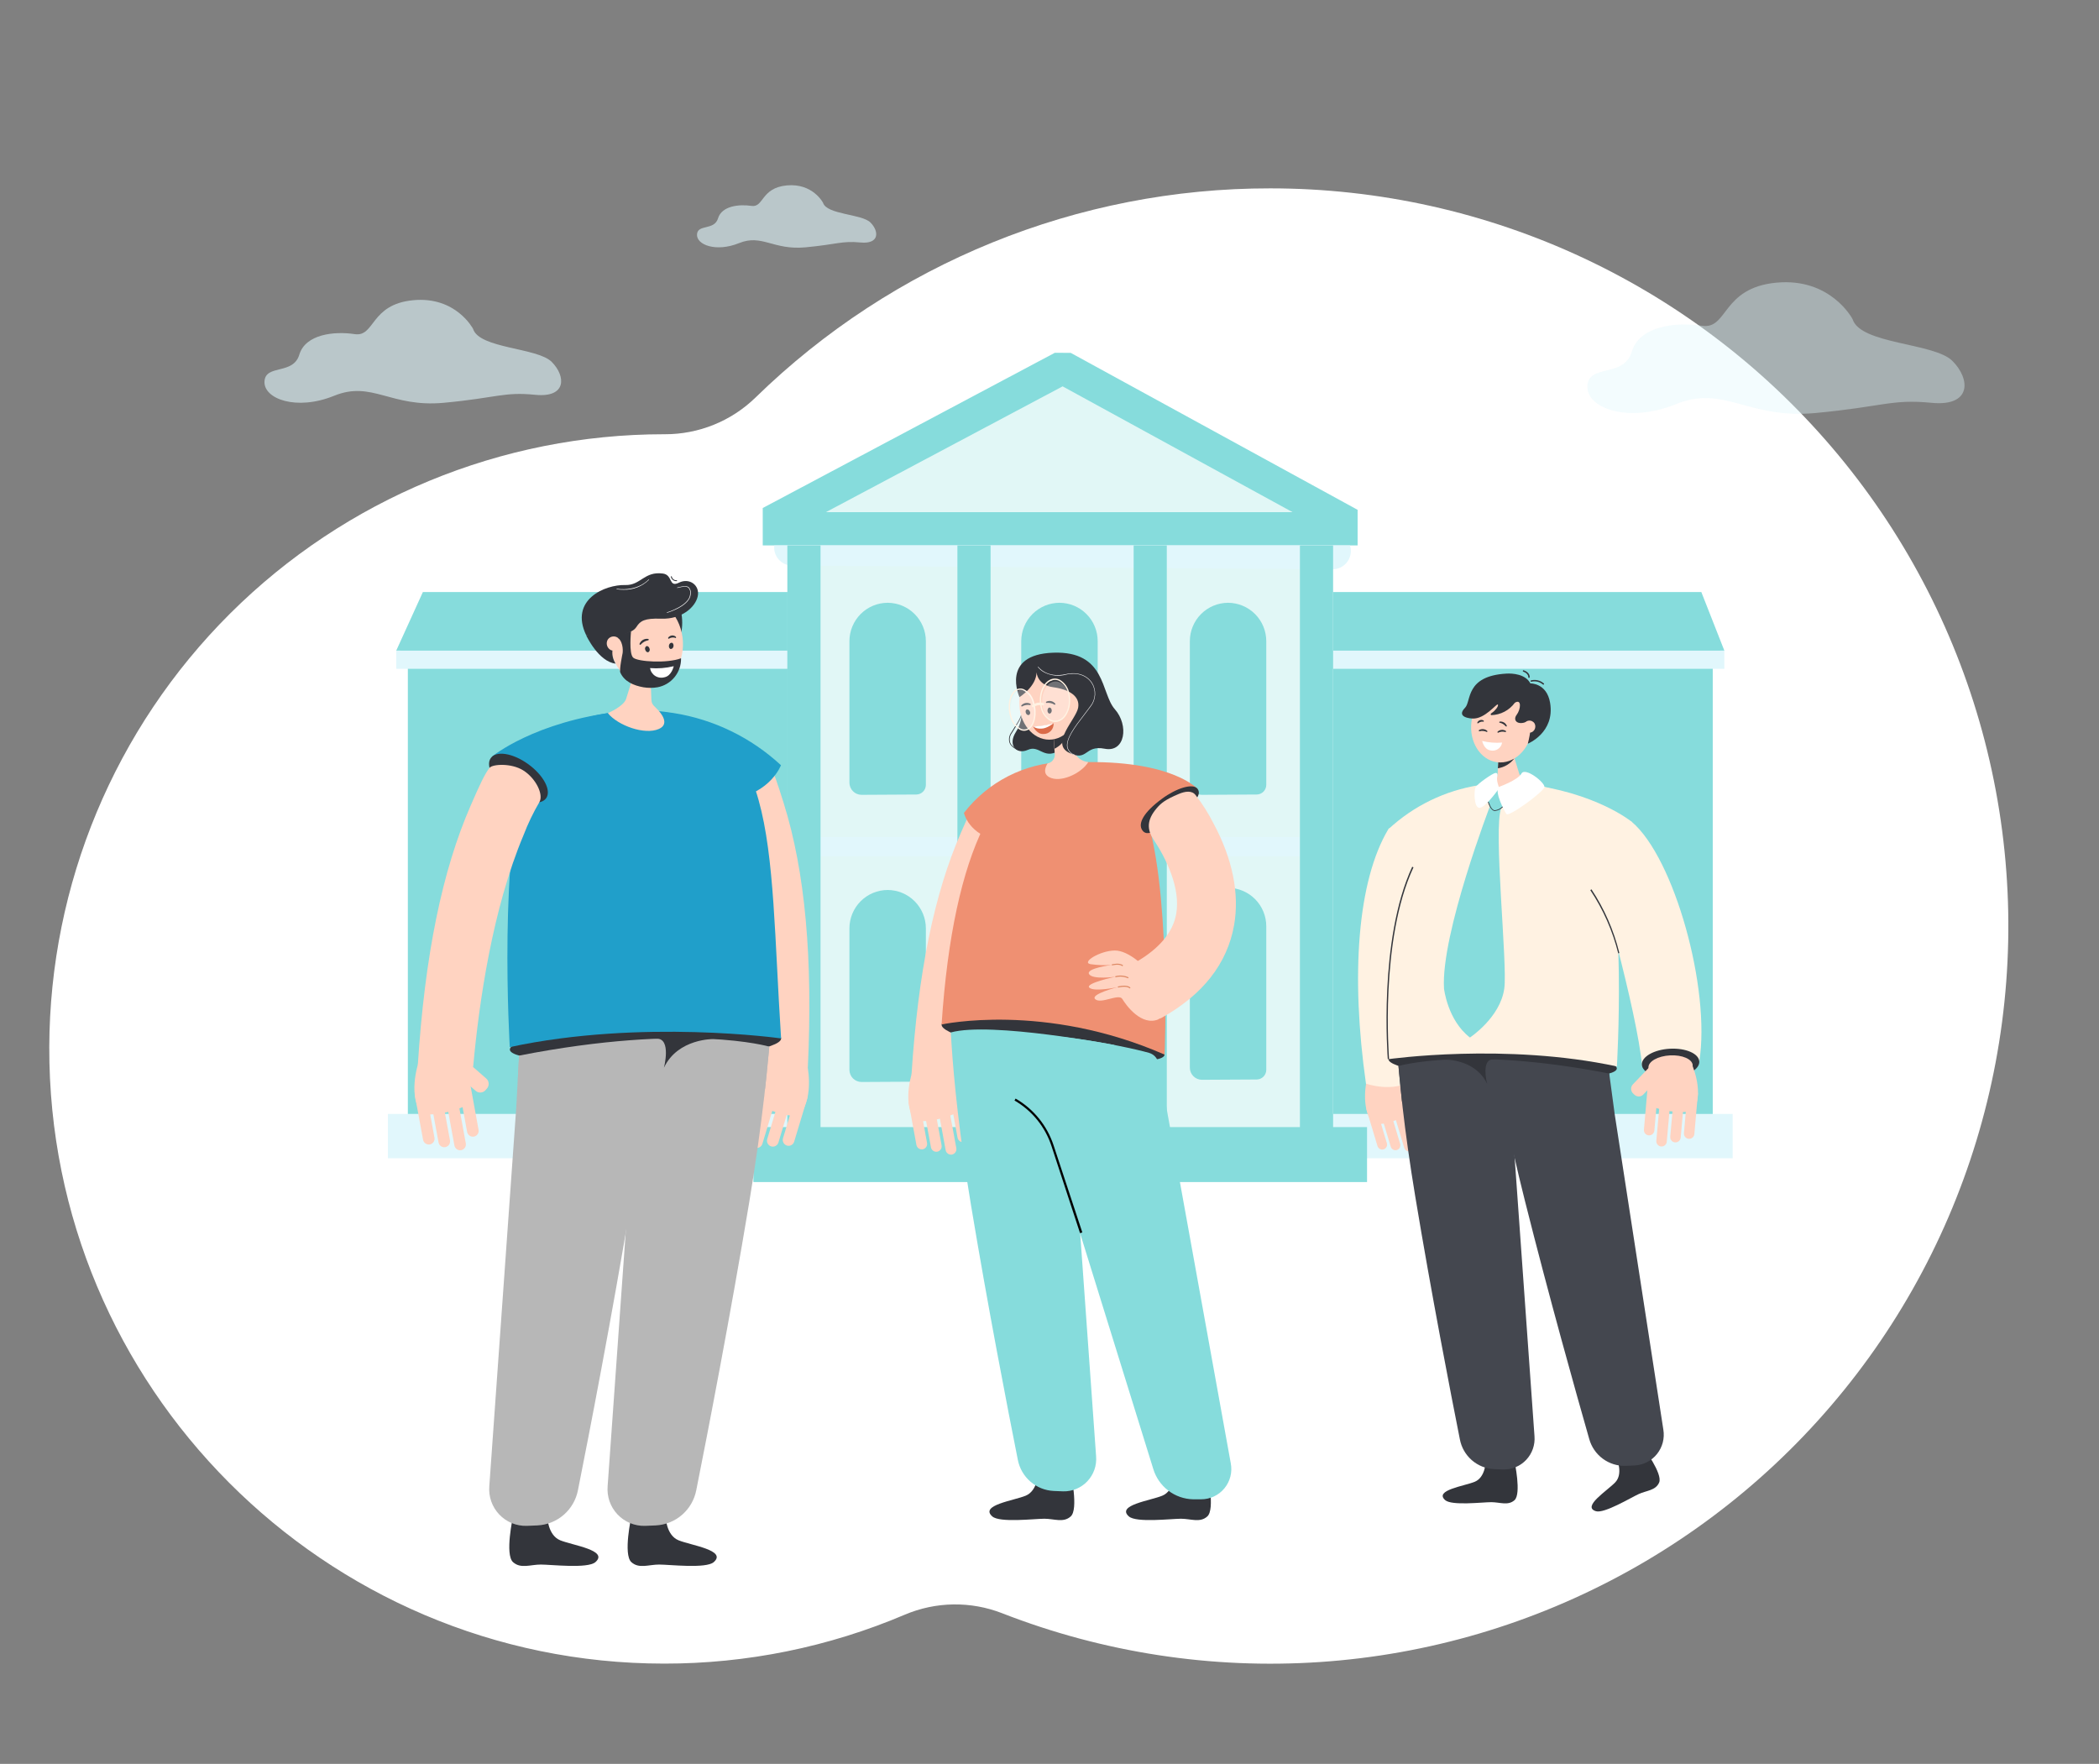 <svg width="238" height="200" viewBox="0 0 238 200" fill="none" xmlns="http://www.w3.org/2000/svg">
<rect x="0" y="0" width="238" height="200" fill="#808080" stroke="none"/>
<path d="M144.04 21.358C122.219 21.328 101.256 29.849 85.648 45.093C82.897 47.762 79.21 49.249 75.377 49.237H75.311C56.857 49.236 39.156 56.55 26.086 69.573C13.017 82.597 5.646 100.268 5.588 118.715C5.472 157.199 36.797 188.632 75.311 188.632C84.684 188.641 93.962 186.755 102.586 183.087C106.1 181.592 110.06 181.531 113.619 182.916C125.077 187.387 137.381 189.278 149.653 188.454C161.926 187.63 173.866 184.112 184.623 178.149C195.381 172.187 204.691 163.927 211.89 153.957C219.09 143.988 224.002 132.555 226.277 120.472C228.553 108.388 228.135 95.952 225.054 84.049C221.973 72.145 216.304 61.067 208.452 51.603C200.599 42.139 190.756 34.522 179.623 29.294C168.49 24.067 156.341 21.357 144.04 21.358Z" fill="white"/>
<g opacity="0.4">
<path d="M210.059 36.186C210.059 36.186 207.608 31.46 201.405 32.051C195.201 32.642 195.941 37.382 192.983 36.938C190.025 36.495 185.893 36.938 185.012 39.9C184.131 42.861 180.14 41.233 179.991 43.749C179.842 46.266 184.57 48.044 190.034 45.823C195.497 43.602 198.155 47.548 205.835 46.833C213.515 46.118 214.466 45.23 219.012 45.675C223.558 46.12 223.45 42.998 221.382 40.925C219.314 38.852 210.945 39.049 210.059 36.186Z" fill="#E1F7FC"/>
</g>
<g opacity="0.6">
<path d="M53.639 37.287C53.639 37.287 51.705 33.568 46.83 34.042C41.956 34.515 42.531 38.235 40.213 37.885C37.896 37.535 34.637 37.885 33.939 40.215C33.241 42.545 30.106 41.27 29.99 43.244C29.874 45.218 33.59 46.622 37.89 44.874C42.189 43.127 44.28 46.231 50.321 45.671C56.362 45.11 57.111 44.408 60.687 44.766C64.263 45.123 64.178 42.655 62.552 41.029C60.926 39.404 54.335 39.539 53.639 37.287Z" fill="#E1F7FC"/>
</g>
<g opacity="0.6">
<path d="M93.32 22.989C93.32 22.989 92.156 20.744 89.209 21.024C86.261 21.305 86.612 23.558 85.208 23.346C83.805 23.135 81.838 23.346 81.417 24.755C80.996 26.163 79.101 25.388 79.032 26.579C78.963 27.771 81.207 28.619 83.804 27.564C86.401 26.509 87.664 28.384 91.314 28.045C94.964 27.706 95.415 27.291 97.576 27.495C99.737 27.698 99.682 26.222 98.703 25.233C97.724 24.244 93.741 24.351 93.32 22.989Z" fill="#E1F7FC"/>
</g>
<path d="M151.155 129.38H194.204V74.265H151.155V129.38Z" fill="#86DCDC"/>
<path d="M151.155 74.264L195.519 73.772L192.909 67.13H151.155V74.264Z" fill="#86DCDC"/>
<path d="M151.155 75.835H195.519V73.772H151.155V75.835Z" fill="#E1F7FC"/>
<path d="M196.461 126.305H151.155V131.332H196.461V126.305Z" fill="#E1F7FC"/>
<path d="M89.295 74.264H46.245V129.379H89.295V74.264Z" fill="#86DCDC"/>
<path d="M89.293 74.264L44.929 73.772L47.949 67.13H89.293V74.264Z" fill="#86DCDC"/>
<path d="M89.293 73.772H44.929V75.835H89.293V73.772Z" fill="#E1F7FC"/>
<path d="M43.987 131.33H89.294V126.304H43.987V131.33Z" fill="#E1F7FC"/>
<path d="M90.224 58.527L120.891 42.478L149.274 58.527H90.224Z" fill="#E1F7F6"/>
<path d="M121.409 40.012L119.607 40L86.486 57.602V61.84H153.936V61.82V57.808L121.409 40.012ZM93.65 58.071L120.487 43.808L146.558 58.071H93.65Z" fill="#86DCDC"/>
<path d="M150.167 95.207H92.475V127.893H150.167V95.207Z" fill="#E1F7F6"/>
<path d="M149.995 94.815H90.436V97.084H149.995V94.815Z" fill="#E1F7FC"/>
<path d="M120.594 115.044H121.175C122.11 115.044 123.007 115.417 123.668 116.08C124.329 116.742 124.7 117.641 124.7 118.579V127.66H116.845V118.801C116.845 118.308 116.942 117.819 117.131 117.363C117.319 116.907 117.595 116.493 117.943 116.144C118.292 115.795 118.705 115.519 119.16 115.33C119.614 115.141 120.102 115.044 120.594 115.044Z" fill="#E1F7FC"/>
<path d="M124.926 127.893H116.615V118.801C116.616 117.743 117.036 116.729 117.782 115.981C118.528 115.233 119.54 114.812 120.595 114.811H121.176C122.172 114.812 123.126 115.209 123.831 115.915C124.535 116.621 124.931 117.578 124.932 118.577L124.926 127.893ZM117.077 127.427H124.465V118.579C124.464 117.703 124.116 116.864 123.498 116.245C122.881 115.626 122.043 115.278 121.17 115.277H120.589C119.656 115.278 118.762 115.65 118.103 116.311C117.443 116.972 117.072 117.868 117.071 118.803L117.077 127.427Z" fill="#E1F7FC"/>
<path d="M150.167 62.234H92.475V94.919H150.167V62.234Z" fill="#E1F7F6"/>
<path d="M151.09 64.547L89.808 64.126C89.521 64.124 89.237 64.061 88.976 63.943C88.715 63.824 88.482 63.651 88.291 63.435C88.101 63.22 87.959 62.967 87.873 62.692C87.787 62.418 87.76 62.128 87.793 61.842H153.072C153.172 62.154 153.196 62.485 153.144 62.809C153.091 63.132 152.963 63.438 152.769 63.702C152.576 63.966 152.323 64.18 152.031 64.327C151.739 64.474 151.416 64.549 151.09 64.547Z" fill="#E1F7FC"/>
<path d="M151.155 127.798V94.921V94.816V61.842H147.394V94.816V94.921V127.798H132.301V94.921V94.816V61.842H128.541V94.816V94.921V127.798H112.319V94.921V94.816V61.842H108.557V94.816V94.921V127.798H93.038V94.921V94.816V61.842H89.276V94.816V94.921V127.798H85.427V134.031H155.005V127.798H151.155Z" fill="#86DCDC"/>
<path d="M123.374 90.088L117.183 90.123C117.001 90.124 116.821 90.089 116.653 90.02C116.485 89.951 116.332 89.849 116.203 89.721C116.074 89.592 115.972 89.44 115.902 89.271C115.832 89.103 115.796 88.923 115.796 88.74V72.694C115.8 71.542 116.257 70.439 117.069 69.625C117.881 68.811 118.982 68.352 120.13 68.348C121.279 68.351 122.379 68.81 123.192 69.624C124.004 70.439 124.461 71.542 124.464 72.694V88.99C124.464 89.28 124.35 89.559 124.145 89.765C123.941 89.97 123.663 90.087 123.374 90.088Z" fill="#86DCDC"/>
<path d="M142.49 90.088L136.298 90.123C136.117 90.124 135.937 90.089 135.769 90.02C135.601 89.951 135.448 89.849 135.319 89.72C135.19 89.592 135.088 89.439 135.018 89.271C134.948 89.103 134.913 88.922 134.913 88.74V72.694C134.916 71.542 135.373 70.439 136.185 69.624C136.998 68.81 138.098 68.351 139.247 68.348C140.395 68.352 141.495 68.811 142.307 69.625C143.119 70.439 143.576 71.542 143.58 72.694V88.99C143.58 89.28 143.465 89.558 143.261 89.764C143.057 89.97 142.78 90.086 142.49 90.088Z" fill="#86DCDC"/>
<path d="M142.49 122.401L136.298 122.435C136.117 122.436 135.937 122.401 135.769 122.332C135.601 122.263 135.448 122.161 135.319 122.033C135.19 121.905 135.088 121.752 135.018 121.584C134.948 121.416 134.913 121.236 134.913 121.053V105.01C134.917 103.86 135.375 102.758 136.187 101.944C136.999 101.131 138.099 100.673 139.247 100.669C140.395 100.673 141.495 101.132 142.307 101.946C143.119 102.761 143.576 103.864 143.58 105.015V121.302C143.58 121.592 143.465 121.871 143.261 122.077C143.057 122.283 142.78 122.399 142.49 122.401Z" fill="#86DCDC"/>
<path d="M103.892 90.088L97.7 90.123C97.518 90.124 97.338 90.089 97.17 90.02C97.002 89.951 96.849 89.849 96.72 89.72C96.591 89.592 96.489 89.439 96.42 89.271C96.35 89.103 96.314 88.922 96.314 88.74V72.694C96.317 71.542 96.775 70.439 97.587 69.624C98.399 68.81 99.499 68.351 100.648 68.348C101.796 68.352 102.897 68.811 103.709 69.625C104.521 70.439 104.979 71.542 104.982 72.694V88.99C104.982 89.28 104.867 89.559 104.663 89.765C104.459 89.97 104.181 90.087 103.892 90.088Z" fill="#86DCDC"/>
<path d="M103.892 122.649L97.7 122.683C97.518 122.684 97.338 122.649 97.17 122.58C97.002 122.511 96.849 122.41 96.72 122.281C96.591 122.153 96.489 122 96.42 121.832C96.35 121.664 96.314 121.484 96.314 121.302V105.259C96.317 104.107 96.775 103.004 97.587 102.189C98.399 101.375 99.499 100.916 100.648 100.913C101.796 100.916 102.897 101.375 103.709 102.19C104.521 103.004 104.979 104.107 104.982 105.259V121.55C104.982 121.841 104.867 122.119 104.663 122.325C104.458 122.531 104.181 122.647 103.892 122.649Z" fill="#86DCDC"/>
<path d="M89.455 123.283C89.538 123.308 89.616 123.349 89.683 123.404C89.75 123.459 89.806 123.527 89.847 123.604C89.888 123.681 89.914 123.765 89.923 123.851C89.931 123.938 89.923 124.026 89.897 124.109L88.265 129.54C88.214 129.709 88.098 129.851 87.942 129.934C87.787 130.017 87.605 130.035 87.437 129.984C87.269 129.933 87.129 129.817 87.046 129.662C86.963 129.508 86.945 129.326 86.994 129.158L88.631 123.727C88.656 123.643 88.697 123.565 88.752 123.498C88.807 123.43 88.874 123.374 88.951 123.333C89.028 123.292 89.112 123.266 89.198 123.258C89.284 123.249 89.372 123.258 89.455 123.283Z" fill="#FFD3C1"/>
<path d="M87.83 122.789C87.998 122.841 88.14 122.957 88.223 123.112C88.307 123.268 88.326 123.45 88.276 123.619L86.445 129.693C86.394 129.861 86.279 130.002 86.124 130.085C85.97 130.168 85.789 130.187 85.621 130.137C85.453 130.086 85.311 129.97 85.228 129.814C85.145 129.658 85.127 129.476 85.179 129.307L86.998 123.233C87.023 123.149 87.065 123.071 87.121 123.003C87.176 122.935 87.245 122.879 87.322 122.838C87.399 122.797 87.484 122.771 87.571 122.763C87.658 122.754 87.746 122.764 87.83 122.789Z" fill="#FFD3C1"/>
<path d="M88.345 119.496L88.482 119.691C88.602 119.867 88.647 120.083 88.609 120.292C88.57 120.501 88.451 120.687 88.276 120.808L84.748 123.264C84.573 123.385 84.358 123.431 84.149 123.393C83.94 123.355 83.755 123.236 83.634 123.061L83.501 122.866C83.38 122.691 83.333 122.475 83.371 122.265C83.409 122.056 83.528 121.87 83.703 121.749L87.231 119.297C87.405 119.176 87.62 119.128 87.829 119.166C88.038 119.203 88.224 119.322 88.345 119.496Z" fill="#FFD3C1"/>
<path d="M86.208 122.3C86.376 122.351 86.516 122.467 86.599 122.622C86.682 122.777 86.701 122.958 86.651 123.126L85.186 127.995C85.135 128.164 85.019 128.306 84.864 128.389C84.708 128.472 84.526 128.49 84.358 128.439C84.19 128.388 84.05 128.272 83.967 128.117C83.884 127.963 83.865 127.781 83.915 127.613L85.38 122.744C85.431 122.575 85.547 122.433 85.703 122.35C85.858 122.267 86.04 122.249 86.208 122.3Z" fill="#FFD3C1"/>
<path d="M91.487 120.522C91.487 120.522 92.38 124.213 90.724 126.331C90.148 127.066 85.407 125.486 85.239 124.453C85.071 123.421 86.383 120.227 86.383 120.227L91.487 120.522Z" fill="#FFD3C1"/>
<path d="M91.072 123.765C91.239 123.816 91.38 123.932 91.463 124.087C91.546 124.241 91.564 124.423 91.514 124.591L90.049 129.449C90.025 129.532 89.984 129.61 89.929 129.677C89.874 129.745 89.806 129.801 89.729 129.842C89.653 129.883 89.569 129.909 89.482 129.918C89.396 129.926 89.309 129.918 89.225 129.892C89.058 129.841 88.917 129.725 88.835 129.571C88.752 129.416 88.733 129.235 88.783 129.066L90.244 124.209C90.295 124.04 90.411 123.898 90.566 123.815C90.722 123.732 90.903 123.714 91.072 123.765Z" fill="#FFD3C1"/>
<path d="M85.319 120.587C85.468 113.178 85.109 102.518 82.542 93.813C82.193 92.479 81.737 91.175 81.176 89.915C80.76 89.013 81.878 87.238 83.408 86.53C84.846 85.85 86.925 86.217 87.222 86.668C87.711 87.433 88.161 88.841 88.863 91.074C91.293 98.839 92.178 108.619 91.598 121.034L85.319 120.587Z" fill="#FFD3C1"/>
<path d="M75.472 171.973C75.472 171.973 75.525 174.073 76.94 174.65C78.355 175.228 82.464 175.775 80.93 177.125C80.049 177.89 75.903 177.4 74.731 177.4C73.56 177.4 72.443 177.909 71.588 177.125C70.635 176.26 71.588 171.958 71.588 171.958C72.181 172.259 72.831 172.432 73.496 172.462C74.187 172.487 74.871 172.317 75.472 171.973Z" fill="#33353B"/>
<path d="M87.693 108.626C87.693 108.626 87.975 118.1 84.961 136.272C82.783 149.391 80.216 162.61 78.953 168.947C78.747 170.038 78.18 171.027 77.345 171.755C76.51 172.483 75.455 172.909 74.349 172.963L73.136 173.013C72.554 173.028 71.975 172.921 71.437 172.697C70.899 172.473 70.415 172.138 70.015 171.713C69.615 171.289 69.309 170.785 69.116 170.234C68.924 169.682 68.85 169.097 68.898 168.515L71.95 125.639L72.713 111.525L87.693 108.626Z" fill="#B7B7B7"/>
<path d="M62.053 171.973C62.053 171.973 62.107 174.073 63.522 174.65C64.937 175.228 69.046 175.775 67.512 177.125C66.631 177.89 62.484 177.4 61.313 177.4C60.142 177.4 59.044 177.909 58.17 177.125C57.217 176.26 58.17 171.958 58.17 171.958C58.763 172.259 59.413 172.432 60.078 172.462C60.769 172.487 61.453 172.317 62.053 171.973Z" fill="#33353B"/>
<path d="M74.276 108.626C74.276 108.626 74.558 118.1 71.545 136.272C69.367 149.391 66.799 162.61 65.537 168.947C65.33 170.038 64.764 171.027 63.929 171.755C63.093 172.483 62.038 172.909 60.933 172.963L59.72 173.013C59.138 173.028 58.559 172.921 58.021 172.697C57.483 172.473 56.998 172.138 56.599 171.713C56.199 171.289 55.892 170.785 55.7 170.234C55.508 169.682 55.433 169.097 55.481 168.515L58.533 125.639L59.296 111.525L74.276 108.626Z" fill="#B7B7B7"/>
<path d="M57.812 119.007C57.843 120.154 64.736 120.606 73.262 120.338C81.787 120.07 88.6 118.888 88.57 117.745C88.539 116.601 81.68 115.932 73.155 116.215C64.629 116.498 57.786 117.863 57.812 119.007Z" fill="#33353B"/>
<path d="M59.915 86.649C59.915 86.649 61.441 80.659 72.545 80.598C88.566 80.51 87.102 95.289 88.566 117.745C88.566 117.745 72.766 115.507 57.801 118.728C57.805 118.728 56.417 95.805 59.915 86.649Z" fill="#209FCA"/>
<path d="M55.795 85.78L63.043 89.808C63.043 89.808 78.946 91.257 83.169 90.573C87.391 89.888 88.551 86.767 88.551 86.767C85.175 83.636 80.95 81.579 76.409 80.854C75.692 80.735 74.944 80.651 74.174 80.598C72.886 80.511 71.593 80.538 70.309 80.678C60.639 81.772 55.795 85.78 55.795 85.78Z" fill="#209FCA"/>
<path d="M70.999 79.229L71.843 76.513L72.087 75.721L73.521 71.07L73.712 75.695L73.826 78.471L73.861 79.351C73.883 79.948 74.242 80.074 74.688 80.59C74.868 80.801 76.012 82.074 74.715 82.652C73.094 83.367 70.069 82.269 68.921 80.862C68.928 80.858 70.729 80.105 70.999 79.229Z" fill="#FFD3C1"/>
<path d="M87.228 118.674C87.228 118.674 77.989 115.951 58.862 119.691L58.713 122.449L86.755 123.443L87.228 118.674Z" fill="#B7B7B7"/>
<path d="M80.949 117.814C80.949 117.814 76.86 117.714 75.281 121.072C75.281 121.072 76.162 117.718 74.442 117.771C73.732 117.791 75.155 117.312 75.155 117.312L80.949 117.814Z" fill="#33353B"/>
<path d="M55.645 85.96C55.027 86.832 55.935 88.557 57.671 89.816C59.407 91.074 61.31 91.38 61.928 90.504C62.546 89.628 61.634 87.907 59.899 86.649C58.163 85.39 56.259 85.084 55.645 85.96Z" fill="#33353B"/>
<path d="M49.234 123.195C49.063 123.227 48.911 123.325 48.811 123.468C48.711 123.611 48.671 123.788 48.7 123.96L49.726 129.54C49.759 129.711 49.857 129.863 49.999 129.962C50.142 130.062 50.318 130.101 50.489 130.072C50.66 130.04 50.813 129.942 50.913 129.799C51.012 129.656 51.052 129.479 51.023 129.307L49.997 123.727C49.965 123.555 49.868 123.403 49.725 123.303C49.582 123.204 49.406 123.165 49.234 123.195Z" fill="#FFD3C1"/>
<path d="M50.911 122.881C50.741 122.914 50.59 123.012 50.49 123.155C50.391 123.298 50.352 123.475 50.381 123.646L51.525 129.885C51.558 130.056 51.656 130.207 51.799 130.307C51.941 130.406 52.117 130.445 52.288 130.416C52.459 130.384 52.61 130.285 52.709 130.142C52.808 129.999 52.848 129.823 52.819 129.651L51.674 123.413C51.642 123.242 51.544 123.09 51.401 122.991C51.258 122.892 51.083 122.852 50.911 122.881Z" fill="#FFD3C1"/>
<path d="M50.765 119.541L50.61 119.719C50.319 120.054 50.354 120.561 50.688 120.853L53.927 123.681C54.261 123.972 54.767 123.937 55.057 123.603L55.213 123.424C55.503 123.089 55.468 122.582 55.135 122.291L51.895 119.462C51.562 119.171 51.056 119.206 50.765 119.541Z" fill="#FFD3C1"/>
<path d="M52.582 122.579C52.41 122.611 52.258 122.709 52.158 122.852C52.058 122.995 52.019 123.172 52.047 123.344L52.967 128.347C52.999 128.518 53.097 128.67 53.24 128.769C53.383 128.868 53.559 128.908 53.73 128.879C53.901 128.847 54.053 128.749 54.153 128.606C54.253 128.463 54.293 128.286 54.264 128.114L53.352 123.111C53.337 123.025 53.304 122.943 53.257 122.87C53.21 122.797 53.149 122.734 53.077 122.684C53.005 122.635 52.925 122.6 52.84 122.582C52.755 122.564 52.667 122.563 52.582 122.579Z" fill="#FFD3C1"/>
<path d="M47.528 120.227C47.528 120.227 46.231 123.796 47.654 126.087C48.15 126.878 53.036 125.834 53.315 124.828C53.593 123.822 52.666 120.502 52.666 120.502L47.528 120.227Z" fill="#FFD3C1"/>
<path d="M47.586 123.497C47.415 123.529 47.264 123.628 47.165 123.771C47.066 123.914 47.027 124.09 47.056 124.262L47.971 129.234C48.005 129.405 48.103 129.556 48.245 129.655C48.388 129.754 48.563 129.794 48.734 129.766C48.905 129.733 49.056 129.635 49.155 129.492C49.254 129.349 49.293 129.172 49.264 129.001L48.349 124.028C48.317 123.857 48.219 123.705 48.077 123.605C47.934 123.506 47.757 123.467 47.586 123.497Z" fill="#FFD3C1"/>
<path d="M53.65 120.969C54.317 113.587 55.851 103.031 59.371 94.673C59.865 93.386 60.462 92.142 61.157 90.952C61.668 90.103 60.752 88.232 59.31 87.341C57.956 86.504 55.851 86.641 55.515 87.054C54.95 87.758 54.344 89.108 53.402 91.262C50.133 98.712 48.172 108.332 47.378 120.736L53.65 120.969Z" fill="#FFD3C1"/>
<path d="M77.223 69.334C77.398 70.171 77.398 71.036 77.223 71.873C76.929 73.284 75.498 69.815 75.498 69.815L77.223 69.334Z" fill="#33353B"/>
<path d="M77.39 72.267C77.035 69.536 74.914 67.567 72.656 67.865C70.397 68.163 68.86 70.615 69.222 73.342C69.585 76.069 71.698 78.043 73.953 77.744C76.207 77.446 77.748 74.994 77.39 72.267Z" fill="#FFD3C1"/>
<path d="M69.115 71.915L71.11 71.709C71.327 71.688 71.536 71.618 71.722 71.505C71.909 71.391 72.067 71.238 72.186 71.055C72.594 70.412 73.086 70.083 74.948 70.152C77.305 70.24 78.862 68.833 79.117 67.597C79.373 66.362 78.171 65.478 76.985 66.067C75.799 66.656 76.31 65.191 75.173 65.034C73.044 64.744 72.648 66.385 70.904 66.335C68.616 66.262 64.53 68.003 66.472 72.034L69.115 71.915Z" fill="#33353B"/>
<path d="M73.521 72.597C73.541 72.581 73.555 72.557 73.559 72.532C73.56 72.521 73.559 72.51 73.556 72.499C73.552 72.489 73.547 72.479 73.54 72.471C73.533 72.463 73.524 72.456 73.514 72.452C73.504 72.447 73.494 72.444 73.483 72.444C73.284 72.415 73.082 72.452 72.907 72.551C72.732 72.65 72.595 72.805 72.518 72.991C72.508 73.011 72.507 73.034 72.514 73.056C72.521 73.077 72.536 73.095 72.556 73.105C72.577 73.112 72.599 73.113 72.62 73.106C72.64 73.099 72.658 73.085 72.67 73.067C72.879 72.831 73.159 72.67 73.468 72.608C73.486 72.61 73.505 72.606 73.521 72.597Z" fill="#33353B"/>
<path d="M73.16 73.671C73.213 73.862 73.366 73.989 73.507 73.95C73.577 73.912 73.63 73.849 73.657 73.773C73.683 73.697 73.68 73.615 73.648 73.541C73.599 73.346 73.442 73.224 73.301 73.262C73.231 73.301 73.179 73.364 73.153 73.439C73.126 73.515 73.129 73.597 73.16 73.671Z" fill="#33353B"/>
<path d="M76.611 72.348C76.622 72.346 76.632 72.341 76.639 72.333C76.648 72.326 76.653 72.316 76.657 72.306C76.664 72.285 76.664 72.263 76.658 72.243C76.652 72.222 76.639 72.204 76.622 72.191C76.561 72.139 76.49 72.1 76.413 72.077C76.336 72.054 76.255 72.047 76.175 72.056C76.096 72.066 76.019 72.091 75.949 72.131C75.88 72.172 75.82 72.226 75.772 72.29C75.759 72.307 75.752 72.327 75.752 72.348C75.752 72.369 75.759 72.389 75.772 72.405C75.777 72.412 75.784 72.417 75.792 72.421C75.8 72.424 75.809 72.426 75.817 72.426C75.826 72.426 75.835 72.424 75.843 72.421C75.85 72.417 75.858 72.412 75.863 72.405C75.969 72.343 76.086 72.303 76.207 72.289C76.329 72.275 76.452 72.285 76.569 72.321C76.573 72.329 76.579 72.335 76.586 72.34C76.594 72.345 76.602 72.347 76.611 72.348Z" fill="#33353B"/>
<path d="M75.847 73.204C75.825 73.403 75.92 73.587 76.065 73.587C76.21 73.587 76.343 73.457 76.37 73.261C76.397 73.066 76.297 72.879 76.153 72.879C76.008 72.879 75.874 73.009 75.847 73.204Z" fill="#33353B"/>
<path d="M66.472 72.049C66.472 72.049 67.85 75.029 69.803 75.247C69.803 75.247 68.224 72.975 71.554 71.59C71.554 71.59 68.494 71.108 66.472 72.049Z" fill="#33353B"/>
<path d="M69.227 73.694C69.367 73.763 69.524 73.79 69.679 73.772C69.834 73.754 69.98 73.691 70.099 73.59C70.219 73.49 70.307 73.357 70.353 73.208C70.399 73.058 70.4 72.899 70.358 72.748C70.314 72.598 70.229 72.463 70.111 72.361C69.993 72.258 69.848 72.192 69.694 72.171C69.539 72.15 69.382 72.174 69.241 72.24C69.1 72.307 68.981 72.413 68.899 72.547C68.793 72.743 68.768 72.973 68.829 73.187C68.891 73.402 69.034 73.584 69.227 73.694Z" fill="#FFD3C1"/>
<path d="M71.552 71.59C71.552 71.59 71.285 74.096 71.793 74.566C72.3 75.037 75.653 75.243 77.221 74.639C77.238 75.416 76.979 76.174 76.49 76.776C76.001 77.379 75.313 77.787 74.551 77.928C74.02 78.018 73.479 78.018 72.949 77.928C71.854 77.733 70.79 77.282 70.336 76.26C70.198 75.951 70.599 74.042 70.599 74.042C70.599 74.042 70.751 72.925 70.099 72.344C70.51 71.971 71.011 71.711 71.552 71.59Z" fill="#33353B"/>
<path d="M76.394 75.538C75.515 75.754 74.607 75.826 73.705 75.752C73.734 75.932 73.801 76.105 73.901 76.258C74.002 76.41 74.133 76.54 74.287 76.639C74.44 76.738 74.613 76.802 74.794 76.829C74.974 76.857 75.158 76.845 75.334 76.796C76.158 76.643 76.394 75.538 76.394 75.538Z" fill="white"/>
<path d="M76.733 65.891C76.573 65.905 76.414 65.856 76.288 65.756C76.163 65.656 76.08 65.511 76.058 65.352H76.168C76.187 65.484 76.257 65.604 76.362 65.686C76.467 65.768 76.6 65.806 76.733 65.792H76.763V65.891H76.733Z" fill="#33353B"/>
<path d="M75.615 69.49V69.437C75.642 69.437 78.148 68.672 78.251 67.391C78.281 67.261 78.279 67.126 78.247 66.997C78.214 66.868 78.152 66.748 78.064 66.648C77.816 66.43 77.366 66.537 76.965 66.629L76.786 66.671V66.618L76.965 66.576C77.377 66.48 77.843 66.369 78.11 66.603C78.203 66.709 78.271 66.836 78.306 66.974C78.342 67.111 78.345 67.255 78.316 67.394C78.27 67.949 77.793 68.484 76.931 68.951C76.511 69.173 76.07 69.354 75.615 69.49Z" fill="white"/>
<path d="M70.676 66.867C70.421 66.867 70.165 66.85 69.913 66.813V66.76C72.362 67.092 73.54 65.712 73.552 65.696L73.594 65.735C73.211 66.114 72.754 66.41 72.252 66.605C71.75 66.799 71.214 66.888 70.676 66.867Z" fill="white"/>
<path d="M105.095 124.165C104.936 124.195 104.795 124.287 104.702 124.421C104.61 124.554 104.573 124.719 104.6 124.879L105.558 130.089C105.588 130.249 105.679 130.391 105.812 130.485C105.945 130.578 106.11 130.616 106.27 130.589C106.43 130.558 106.571 130.466 106.663 130.333C106.756 130.199 106.792 130.035 106.765 129.874L105.811 124.665C105.781 124.504 105.689 124.362 105.555 124.268C105.421 124.175 105.256 124.138 105.095 124.165Z" fill="#FFD3C1"/>
<path d="M106.655 123.875C106.496 123.907 106.355 123.998 106.262 124.132C106.169 124.265 106.131 124.429 106.157 124.589L107.225 130.413C107.255 130.573 107.347 130.715 107.48 130.808C107.613 130.902 107.777 130.939 107.937 130.913C108.096 130.882 108.237 130.79 108.33 130.657C108.423 130.524 108.461 130.36 108.436 130.199L107.367 124.375C107.338 124.215 107.247 124.073 107.113 123.979C106.98 123.885 106.816 123.848 106.655 123.875Z" fill="#FFD3C1"/>
<path d="M106.517 120.752L106.372 120.919C106.1 121.232 106.133 121.705 106.444 121.977L109.468 124.618C109.78 124.89 110.252 124.857 110.524 124.545L110.669 124.378C110.94 124.065 110.907 123.592 110.596 123.32L107.572 120.679C107.26 120.407 106.788 120.44 106.517 120.752Z" fill="#FFD3C1"/>
<path d="M108.211 123.59C108.051 123.619 107.91 123.711 107.817 123.845C107.724 123.978 107.688 124.143 107.716 124.304L108.574 128.999C108.604 129.159 108.695 129.301 108.828 129.394C108.962 129.487 109.126 129.524 109.286 129.496C109.446 129.466 109.588 129.375 109.682 129.241C109.775 129.107 109.812 128.942 109.785 128.781L108.927 124.111C108.915 124.029 108.886 123.951 108.844 123.88C108.801 123.81 108.745 123.748 108.678 123.7C108.611 123.651 108.536 123.616 108.456 123.598C108.375 123.579 108.292 123.576 108.211 123.59Z" fill="#FFD3C1"/>
<path d="M103.49 121.394C103.49 121.394 102.282 124.726 103.611 126.864C104.07 127.604 108.632 126.629 108.896 125.69C109.159 124.75 108.269 121.651 108.269 121.651L103.49 121.394Z" fill="#FFD3C1"/>
<path d="M103.55 124.447C103.39 124.477 103.249 124.568 103.156 124.702C103.063 124.836 103.027 125.001 103.055 125.161L103.91 129.821C103.94 129.981 104.031 130.122 104.165 130.215C104.298 130.308 104.462 130.345 104.622 130.317C104.781 130.287 104.922 130.195 105.015 130.062C105.107 129.928 105.144 129.764 105.117 129.603L104.262 124.944C104.231 124.784 104.139 124.643 104.006 124.551C103.873 124.458 103.71 124.421 103.55 124.447Z" fill="#FFD3C1"/>
<path d="M109.209 122.097C109.836 115.206 111.267 105.354 114.551 97.549C115.013 96.347 115.571 95.185 116.221 94.075C116.698 93.282 115.843 91.536 114.497 90.704C113.233 89.922 111.267 90.05 110.954 90.436C110.423 91.093 109.861 92.353 108.981 94.364C105.925 101.316 104.095 110.296 103.354 121.858L109.209 122.097Z" fill="#FFD3C1"/>
<path d="M117.71 167.024C117.71 167.024 117.66 169.024 116.31 169.588C114.96 170.152 111.054 170.659 112.514 171.944C113.351 172.684 117.3 172.205 118.415 172.205C119.529 172.205 120.576 172.694 121.406 171.944C122.318 171.123 121.406 167.024 121.406 167.024C120.839 167.314 120.216 167.478 119.579 167.506C118.923 167.522 118.276 167.355 117.71 167.024Z" fill="#33353B"/>
<path d="M133.197 167.024C133.197 167.024 133.147 169.024 131.801 169.588C130.455 170.152 126.541 170.659 128.001 171.944C128.841 172.684 132.791 172.205 133.905 172.205C135.02 172.205 136.067 172.694 136.893 171.944C137.805 171.123 136.893 167.024 136.893 167.024C136.326 167.314 135.703 167.478 135.066 167.506C134.411 167.522 133.763 167.355 133.197 167.024Z" fill="#33353B"/>
<path d="M107.685 112.239C107.685 112.239 107.436 120.605 110.1 136.652C112.023 148.239 114.291 159.911 115.406 165.51C115.588 166.473 116.089 167.346 116.826 167.989C117.564 168.633 118.496 169.008 119.473 169.056L120.541 169.099C121.055 169.113 121.566 169.018 122.041 168.82C122.516 168.622 122.944 168.327 123.297 167.952C123.65 167.577 123.921 167.132 124.091 166.645C124.261 166.159 124.326 165.642 124.284 165.128L121.581 127.279L120.915 114.817L107.685 112.239Z" fill="#86DCDC"/>
<path d="M132.043 119.601C131.922 120.619 126.177 120.494 119.148 119.601C112.118 118.709 106.644 117.184 106.769 116.163C106.893 115.142 112.563 115.024 119.589 115.916C126.615 116.809 132.167 118.58 132.043 119.601Z" fill="#33353B"/>
<path d="M115.754 118.213L130.765 166.557C131.06 167.534 131.655 168.394 132.466 169.013C133.277 169.631 134.262 169.978 135.28 170.002H136.181C136.687 170.004 137.187 169.894 137.645 169.679C138.103 169.464 138.508 169.15 138.83 168.759C139.153 168.368 139.385 167.911 139.51 167.42C139.635 166.928 139.65 166.415 139.554 165.917L131.341 120.505C131.285 120.243 131.158 120.001 130.976 119.804C130.794 119.607 130.562 119.463 130.305 119.387C127.492 118.573 115.48 116.213 115.754 118.213Z" fill="#86DCDC"/>
<path d="M129.696 91.768C129.696 91.768 127.705 86.151 120.583 86.39C113.46 86.629 108.097 96.031 106.765 116.163C106.765 116.163 118.414 113.603 132.05 119.58C132.064 119.58 132.819 99.977 129.696 91.768Z" fill="#EF9072"/>
<path d="M135.804 89.468L129.654 94.66C129.654 94.66 116.698 95.96 113.272 95.335C109.846 94.71 109.298 92.175 109.298 92.175C110.638 90.437 112.345 89.018 114.296 88.018C116.247 87.018 118.394 86.462 120.583 86.39C121.652 86.315 122.364 86.419 123.39 86.412C133.069 86.333 135.804 89.468 135.804 89.468Z" fill="#EF9072"/>
<path d="M122.464 139.823L119.237 129.982C118.525 127.787 117.027 125.934 115.031 124.783L115.156 124.565C117.206 125.747 118.745 127.649 119.476 129.903L122.72 139.74L122.464 139.823Z" fill="#020202"/>
<path d="M115.707 85.133C115.668 85.133 114.749 84.901 114.475 84.24C114.408 84.041 114.391 83.828 114.426 83.62C114.46 83.412 114.544 83.216 114.671 83.048L115.006 82.505C115.718 81.366 115.96 80.984 115.772 80.091H115.853C116.049 81.013 115.782 81.438 115.077 82.566L114.742 83.105C114.622 83.261 114.541 83.445 114.508 83.64C114.476 83.835 114.491 84.035 114.554 84.223C114.81 84.844 115.715 85.065 115.725 85.069L115.707 85.133Z" fill="#33353B"/>
<path d="M115.813 80.081C115.967 81.102 115.743 82.143 115.183 83.009C114.236 84.505 115.265 85.601 116.547 85.023C117.829 84.445 118.328 86.094 119.951 85.18C121.575 84.266 115.813 80.081 115.813 80.081Z" fill="#33353B"/>
<path d="M123.38 86.408C123.033 86.372 122.701 86.244 122.42 86.038C122.138 85.832 121.916 85.554 121.777 85.233L120.897 83.18L120.641 82.584L119.135 79.081L119.398 82.713L119.555 84.891L119.598 85.512C119.614 85.757 119.54 85.999 119.39 86.192C119.239 86.385 119.023 86.516 118.782 86.558C118.515 86.997 118.145 87.883 119.249 88.236C120.545 88.651 122.646 87.626 123.401 86.412L123.38 86.408Z" fill="#FFD3C1"/>
<path d="M120.899 83.12C120.899 83.141 120.899 83.159 120.899 83.18C120.81 84.352 119.564 84.898 119.564 84.898L119.407 82.72C119.788 82.581 120.329 82.434 120.65 82.591C120.74 82.644 120.812 82.723 120.856 82.817C120.901 82.911 120.916 83.017 120.899 83.12Z" fill="#33353B"/>
<path d="M115.568 79.663C115.568 77.338 117.093 75.453 118.969 75.453C120.846 75.453 122.374 77.338 122.374 79.663C122.374 81.987 120.85 83.869 118.969 83.869C117.089 83.869 115.568 81.987 115.568 79.663Z" fill="#FFD3C1"/>
<path d="M121.918 80.295C121.846 80.382 121.757 80.453 121.657 80.505C121.557 80.556 121.447 80.587 121.335 80.595C121.222 80.603 121.109 80.588 121.003 80.551C120.896 80.514 120.798 80.457 120.714 80.381C120.585 80.186 120.533 79.95 120.568 79.718C120.604 79.487 120.725 79.278 120.907 79.131C120.979 79.044 121.068 78.973 121.168 78.921C121.268 78.87 121.378 78.839 121.49 78.831C121.603 78.823 121.716 78.838 121.822 78.875C121.929 78.912 122.027 78.97 122.11 79.045C122.239 79.24 122.291 79.476 122.256 79.707C122.22 79.939 122.1 80.148 121.918 80.295Z" fill="#FFD3C1"/>
<path d="M117.139 82.384C117.929 82.383 118.713 82.254 119.461 82.002C119.474 82.161 119.454 82.321 119.401 82.471C119.348 82.622 119.264 82.76 119.155 82.875C119.045 82.991 118.912 83.082 118.765 83.142C118.618 83.203 118.459 83.232 118.3 83.227C117.57 83.273 117.139 82.384 117.139 82.384Z" fill="#DB6B49"/>
<path d="M117.139 82.384C117.418 82.562 117.747 82.644 118.076 82.616C118.731 82.616 119.461 82.002 119.461 82.002C118.703 82.212 117.925 82.34 117.139 82.384Z" fill="white"/>
<path d="M118.644 79.702C118.629 79.697 118.616 79.686 118.608 79.673C118.599 79.66 118.594 79.645 118.594 79.629C118.594 79.613 118.599 79.598 118.608 79.585C118.616 79.572 118.629 79.562 118.644 79.556C118.812 79.476 119.003 79.454 119.184 79.495C119.366 79.536 119.53 79.636 119.648 79.781C119.655 79.788 119.661 79.796 119.665 79.805C119.668 79.814 119.67 79.824 119.67 79.834C119.67 79.844 119.668 79.854 119.665 79.863C119.661 79.873 119.655 79.881 119.648 79.888C119.633 79.901 119.613 79.908 119.593 79.908C119.573 79.908 119.553 79.901 119.538 79.888C119.289 79.736 118.998 79.669 118.708 79.699C118.698 79.704 118.687 79.706 118.676 79.707C118.665 79.708 118.654 79.706 118.644 79.702Z" fill="#33353B"/>
<path d="M119.255 80.556C119.255 80.741 119.155 80.895 119.023 80.913C118.892 80.93 118.774 80.77 118.77 80.584C118.767 80.398 118.867 80.227 119.002 80.227C119.137 80.227 119.248 80.37 119.255 80.556Z" fill="#33353B"/>
<path d="M115.878 80.106C115.867 80.107 115.855 80.106 115.844 80.103C115.832 80.099 115.822 80.093 115.814 80.084C115.8 80.07 115.791 80.05 115.791 80.029C115.791 80.008 115.8 79.988 115.814 79.974C115.939 79.836 116.107 79.744 116.29 79.712C116.473 79.681 116.661 79.711 116.826 79.799C116.844 79.807 116.859 79.823 116.866 79.842C116.874 79.862 116.873 79.883 116.865 79.902C116.854 79.919 116.839 79.933 116.82 79.94C116.801 79.947 116.781 79.948 116.761 79.941C116.474 79.896 116.18 79.946 115.925 80.084C115.919 80.091 115.912 80.096 115.904 80.1C115.896 80.103 115.887 80.106 115.878 80.106Z" fill="#33353B"/>
<path d="M116.768 80.663C116.809 80.728 116.823 80.807 116.807 80.882C116.791 80.957 116.747 81.024 116.683 81.067C116.562 81.124 116.402 81.031 116.327 80.863C116.252 80.695 116.288 80.506 116.409 80.456C116.53 80.406 116.694 80.492 116.768 80.663Z" fill="#33353B"/>
<path d="M117.528 76.217C117.528 76.217 117.599 77.678 119.419 77.924C121.238 78.17 122.492 78.945 122.246 80.259C122.001 81.573 119.07 84.298 121.224 85.355C123.379 86.412 122.923 84.441 125.259 84.898C127.595 85.355 128.015 82.227 126.406 80.413C124.796 78.599 125.448 73.793 119.419 74.007C113.39 74.221 115.598 79.045 115.598 79.045C115.598 79.045 117.531 77.828 117.528 76.217Z" fill="#33353B"/>
<path d="M121.848 85.626C121.655 85.566 121.479 85.461 121.335 85.32C121.19 85.178 121.082 85.004 121.018 84.812C120.751 83.834 121.89 82.352 122.895 81.049C123.158 80.691 123.407 80.381 123.628 80.07C123.926 79.702 124.101 79.249 124.126 78.776C124.152 78.302 124.027 77.833 123.771 77.435C123.194 76.571 122.097 76.207 120.922 76.481C120.091 76.718 119.202 76.635 118.429 76.249C118.131 76.099 117.871 75.881 117.67 75.614L117.713 75.589C117.713 75.589 118.66 76.953 120.897 76.432C122.111 76.153 123.226 76.524 123.817 77.41C124.074 77.818 124.198 78.295 124.173 78.777C124.147 79.259 123.973 79.721 123.675 80.099C123.45 80.409 123.201 80.734 122.937 81.077C121.94 82.373 120.801 83.841 121.068 84.798C121.129 84.983 121.233 85.151 121.373 85.287C121.512 85.424 121.683 85.524 121.869 85.58L121.848 85.626Z" fill="white"/>
<path d="M115.755 82.798C115.456 82.65 115.193 82.437 114.985 82.175C114.777 81.914 114.629 81.61 114.551 81.284C114.16 80.049 114.434 78.674 115.167 78.217C115.297 78.134 115.445 78.083 115.599 78.068C115.752 78.053 115.907 78.075 116.051 78.131C116.349 78.279 116.611 78.491 116.819 78.752C117.026 79.013 117.174 79.317 117.251 79.642C117.646 80.877 117.368 82.255 116.638 82.713C116.483 82.812 116.303 82.865 116.118 82.866C115.994 82.866 115.871 82.843 115.755 82.798ZM117.108 79.692C117.039 79.387 116.904 79.101 116.712 78.855C116.521 78.608 116.278 78.406 116.001 78.263C115.878 78.215 115.746 78.196 115.615 78.209C115.484 78.221 115.357 78.264 115.246 78.335C114.569 78.756 114.323 80.056 114.697 81.231C114.767 81.535 114.902 81.821 115.093 82.068C115.285 82.314 115.527 82.516 115.805 82.659C115.927 82.706 116.059 82.725 116.189 82.712C116.319 82.7 116.445 82.657 116.556 82.588C117.233 82.166 117.482 80.866 117.108 79.695V79.692Z" fill="#FFF2E2"/>
<g opacity="0.3">
<path d="M121.188 78.838C121.458 80.041 121.024 81.338 120.212 81.72C119.4 82.102 118.524 81.452 118.25 80.252C117.976 79.052 118.414 77.753 119.222 77.371C120.03 76.989 120.914 77.638 121.188 78.838Z" fill="white"/>
</g>
<g opacity="0.3">
<path d="M117.285 79.742C117.556 80.952 117.192 82.259 116.47 82.666C115.747 83.073 114.938 82.427 114.664 81.238C114.39 80.049 114.757 78.72 115.479 78.313C116.202 77.906 117.021 78.535 117.285 79.742Z" fill="white"/>
</g>
<path d="M119.081 81.738C118.794 81.573 118.547 81.345 118.358 81.072C118.169 80.799 118.042 80.487 117.988 80.16C117.689 78.878 118.173 77.489 119.057 77.071C119.228 76.985 119.417 76.941 119.609 76.941C119.8 76.941 119.989 76.985 120.161 77.071C120.448 77.236 120.695 77.463 120.884 77.735C121.073 78.007 121.199 78.318 121.254 78.646C121.553 79.931 121.069 81.317 120.185 81.738C120.016 81.82 119.829 81.863 119.641 81.863C119.447 81.864 119.256 81.821 119.081 81.738ZM119.131 77.207C118.298 77.6 117.853 78.906 118.134 80.124C118.187 80.429 118.305 80.72 118.48 80.975C118.655 81.23 118.883 81.444 119.149 81.602C119.301 81.675 119.467 81.712 119.635 81.712C119.803 81.712 119.969 81.675 120.121 81.602C120.955 81.209 121.4 79.899 121.118 78.681C121.066 78.377 120.948 78.088 120.774 77.833C120.599 77.579 120.372 77.365 120.107 77.207C119.952 77.13 119.781 77.09 119.609 77.089C119.441 77.097 119.278 77.144 119.131 77.225V77.207Z" fill="#FFF2E2"/>
<path d="M117.126 80.192C117.158 80.191 117.189 80.179 117.215 80.159C117.363 80.061 117.529 79.994 117.704 79.964C117.878 79.933 118.058 79.939 118.23 79.981C118.267 79.986 118.304 79.977 118.334 79.956C118.365 79.935 118.386 79.903 118.394 79.867C118.397 79.849 118.397 79.83 118.394 79.812C118.39 79.794 118.383 79.777 118.373 79.761C118.362 79.746 118.349 79.733 118.334 79.723C118.319 79.713 118.301 79.706 118.283 79.702C118.07 79.651 117.848 79.645 117.632 79.687C117.417 79.728 117.213 79.815 117.033 79.942C117.007 79.968 116.993 80.004 116.993 80.041C116.993 80.079 117.007 80.115 117.033 80.141C117.045 80.156 117.059 80.167 117.075 80.176C117.09 80.184 117.108 80.19 117.126 80.192Z" fill="#FFF2E2"/>
<path d="M129.992 109.846C129.992 109.846 128.051 107.743 126.378 107.775C124.704 107.807 122.596 109.118 123.635 109.321C124.444 109.441 125.263 109.47 126.078 109.407C126.078 109.407 123.094 109.789 123.486 110.45C123.878 111.11 126.467 110.753 126.467 110.753C126.467 110.753 122.955 111.492 123.525 111.996C124.095 112.499 126.762 111.921 126.762 111.921C126.762 111.921 123.522 112.739 124.198 113.306C124.875 113.874 126.869 112.614 127.261 113.274C127.652 113.935 129.426 116.427 131.392 115.563L129.992 109.846Z" fill="#FFD3C1"/>
<path d="M127.27 109.557C126.914 109.243 126.102 109.464 126.091 109.468L126.059 109.35C126.095 109.35 126.928 109.107 127.348 109.464L127.27 109.557Z" fill="#DD8964"/>
<path d="M127.909 110.928C127.462 110.723 126.958 110.683 126.484 110.814L126.448 110.696C126.954 110.552 127.494 110.596 127.969 110.821L127.909 110.928Z" fill="#DD8964"/>
<path d="M128.097 112.078C127.741 111.721 126.786 111.978 126.775 111.978L126.743 111.86C126.786 111.86 127.769 111.574 128.186 111.992L128.097 112.078Z" fill="#DD8964"/>
<path d="M135.804 89.468C136.321 90.211 135.27 91.21 133.123 92.771C130.975 94.331 130.039 94.881 129.522 94.138C129.006 93.396 129.622 92.135 131.755 90.568C133.322 89.404 135.288 88.729 135.804 89.468Z" fill="#33353B"/>
<path d="M130.148 114.888L128.253 110.696C128.128 110.422 128.107 110.111 128.196 109.822C128.285 109.534 128.476 109.288 128.734 109.132C131.426 107.589 132.979 105.747 133.363 103.644C133.887 100.73 132.249 97.377 130.806 95.203C130.066 94.089 129.987 93.007 131.163 91.632C131.647 91.068 132.121 90.671 133.655 90.025C134.403 89.711 135.148 89.611 135.564 90.15C136.341 91.154 137.021 92.23 137.594 93.364C139.752 97.359 140.557 101.348 139.93 104.901C139.157 109.257 136.394 112.788 131.715 115.409C131.579 115.485 131.429 115.532 131.274 115.547C131.12 115.562 130.964 115.544 130.816 115.495C130.669 115.446 130.533 115.367 130.418 115.262C130.303 115.158 130.211 115.03 130.148 114.888Z" fill="#FFD3C1"/>
<path d="M126.392 118.495C126.392 118.495 112.361 115.81 107.81 117.066L109.993 120.309L118.091 120.787L126.392 118.495Z" fill="#86DCDC"/>
<path d="M156.689 124.753C156.548 124.797 156.429 124.895 156.36 125.026C156.29 125.157 156.275 125.31 156.317 125.452L157.694 130.023C157.715 130.093 157.75 130.159 157.797 130.216C157.843 130.272 157.9 130.32 157.965 130.354C158.03 130.389 158.101 130.41 158.174 130.417C158.247 130.425 158.32 130.417 158.39 130.396C158.531 130.353 158.649 130.256 158.719 130.126C158.789 129.995 158.804 129.843 158.762 129.701L157.385 125.126C157.341 124.985 157.244 124.866 157.113 124.796C156.983 124.727 156.83 124.711 156.689 124.753Z" fill="#FFD3C1"/>
<path d="M158.057 124.341C157.987 124.362 157.922 124.397 157.865 124.444C157.808 124.49 157.761 124.548 157.727 124.613C157.692 124.677 157.671 124.748 157.664 124.822C157.656 124.895 157.664 124.969 157.685 125.039L159.225 130.15C159.268 130.291 159.364 130.41 159.494 130.481C159.623 130.551 159.775 130.568 159.917 130.527C160.058 130.483 160.176 130.385 160.246 130.254C160.316 130.124 160.331 129.971 160.289 129.829L158.754 124.714C158.71 124.572 158.612 124.454 158.482 124.384C158.351 124.314 158.199 124.299 158.057 124.341Z" fill="#FFD3C1"/>
<path d="M157.516 121.735L157.628 121.572C157.679 121.5 157.743 121.437 157.817 121.39C157.892 121.342 157.975 121.309 158.062 121.293C158.148 121.277 158.238 121.279 158.324 121.298C158.41 121.317 158.492 121.352 158.565 121.403L161.533 123.468C161.68 123.57 161.78 123.726 161.812 123.903C161.843 124.079 161.804 124.26 161.702 124.407L161.589 124.57C161.487 124.718 161.33 124.819 161.154 124.851C160.977 124.883 160.795 124.843 160.648 124.741L157.682 122.677C157.535 122.575 157.434 122.418 157.402 122.241C157.37 122.063 157.41 121.881 157.512 121.733L157.516 121.735Z" fill="#FFD3C1"/>
<path d="M159.423 123.928C159.282 123.971 159.164 124.068 159.094 124.198C159.025 124.328 159.009 124.48 159.051 124.622L160.286 128.721C160.307 128.792 160.341 128.858 160.388 128.915C160.434 128.972 160.491 129.02 160.556 129.055C160.621 129.09 160.691 129.112 160.765 129.119C160.838 129.127 160.912 129.119 160.982 129.098C161.123 129.054 161.242 128.956 161.311 128.825C161.381 128.695 161.396 128.542 161.354 128.4L160.119 124.301C160.098 124.23 160.063 124.165 160.017 124.108C159.97 124.051 159.913 124.004 159.848 123.969C159.784 123.935 159.713 123.913 159.64 123.906C159.567 123.899 159.493 123.906 159.423 123.928Z" fill="#FFD3C1"/>
<path d="M154.979 122.431C154.979 122.431 154.227 125.538 155.628 127.32C156.114 127.939 160.108 126.61 160.25 125.733C160.393 124.856 159.288 122.162 159.288 122.162L154.979 122.431Z" fill="#FFD3C1"/>
<path d="M155.331 125.162C155.261 125.183 155.196 125.218 155.139 125.264C155.082 125.31 155.035 125.367 155.001 125.432C154.966 125.496 154.945 125.567 154.938 125.64C154.93 125.713 154.938 125.787 154.959 125.857L156.19 129.948C156.233 130.089 156.33 130.208 156.459 130.277C156.589 130.347 156.741 130.363 156.882 130.321C156.952 130.3 157.018 130.265 157.074 130.219C157.131 130.173 157.178 130.116 157.212 130.051C157.247 129.987 157.269 129.916 157.276 129.843C157.283 129.77 157.276 129.697 157.254 129.626L156.024 125.535C156.003 125.465 155.968 125.4 155.922 125.343C155.876 125.286 155.819 125.239 155.755 125.204C155.69 125.17 155.62 125.148 155.547 125.141C155.474 125.134 155.401 125.141 155.331 125.162Z" fill="#FFD3C1"/>
<path d="M160.17 122.487C165.37 119.063 160.348 107.278 162.509 99.956C162.802 98.833 163.188 97.735 163.661 96.675C164.009 95.917 163.067 94.437 161.777 93.826C160.59 93.25 157.665 93.627 157.424 94.012C153.921 99.873 153.138 110.591 154.883 122.872C154.895 122.872 157.938 123.959 160.17 122.487Z" fill="#FFF2E2"/>
<path d="M168.462 165.748C168.462 165.748 168.418 167.514 167.227 168.01C166.036 168.506 162.577 168.962 163.867 170.097C164.611 170.748 168.102 170.327 169.087 170.327C170.073 170.327 170.999 170.756 171.731 170.097C172.522 169.367 171.731 165.732 171.731 165.732C171.229 165.987 170.678 166.131 170.116 166.153C169.538 166.172 168.966 166.032 168.462 165.748Z" fill="#33353B"/>
<path d="M158.173 112.417C158.173 112.417 157.935 120.392 160.476 135.689C162.308 146.737 164.469 157.863 165.53 163.2C165.704 164.119 166.181 164.952 166.885 165.565C167.588 166.178 168.477 166.536 169.408 166.581L170.429 166.621C170.919 166.634 171.406 166.543 171.858 166.354C172.31 166.166 172.718 165.884 173.054 165.526C173.39 165.169 173.647 164.745 173.809 164.281C173.97 163.817 174.032 163.325 173.991 162.835L171.419 126.725L170.781 114.845L158.173 112.417Z" fill="#44474F"/>
<path d="M183.359 165.49C183.359 165.49 184.043 167.121 183.161 168.065C182.278 169.01 179.314 170.843 180.957 171.351C181.902 171.64 184.914 169.815 185.808 169.406C186.703 168.998 187.728 169.01 188.124 168.105C188.559 167.109 186.335 164.137 186.335 164.137C185.983 164.579 185.541 164.939 185.037 165.192C184.516 165.446 183.935 165.549 183.359 165.49Z" fill="#33353B"/>
<path d="M168.716 113.159C168.716 113.159 169.112 121.127 172.911 136.174C175.638 147.03 178.705 157.943 180.197 163.157C180.445 164.058 180.988 164.848 181.739 165.402C182.49 165.955 183.405 166.239 184.336 166.208L185.357 166.165C185.847 166.138 186.325 166.008 186.76 165.783C187.196 165.558 187.58 165.244 187.886 164.861C188.192 164.477 188.414 164.033 188.538 163.558C188.661 163.082 188.683 162.586 188.602 162.101L183.086 126.337L181.503 114.548L168.716 113.159Z" fill="#44474F"/>
<path d="M183.327 121.154C183.303 122.119 177.501 122.499 170.322 122.277C163.144 122.055 157.413 121.055 157.437 120.095C157.46 119.134 163.235 118.567 170.413 118.793C177.592 119.019 183.359 120.194 183.327 121.154Z" fill="#33353B"/>
<path d="M181.57 93.917C181.57 93.917 180.303 88.874 170.94 88.822C157.437 88.747 158.671 101.187 157.437 120.095C157.437 120.095 170.738 118.206 183.335 120.92C183.335 120.92 184.502 101.623 181.57 93.917Z" fill="#FFF2E2"/>
<path d="M185.029 93.191L178.91 96.583C178.91 96.583 165.522 97.805 161.968 97.218C158.414 96.631 157.437 94.012 157.437 94.012C160.279 91.377 163.836 89.646 167.659 89.036C168.26 88.937 168.89 88.865 169.539 88.822C170.623 88.747 171.711 88.769 172.792 88.885C180.948 89.806 185.029 93.191 185.029 93.191Z" fill="#FFF2E2"/>
<path d="M158.569 120.872C158.569 120.872 166.341 118.579 182.449 121.725L182.571 124.051L158.965 124.888L158.569 120.872Z" fill="#44474F"/>
<path d="M163.85 120.15C163.85 120.15 167.294 120.067 168.623 122.896C168.623 122.896 167.879 120.071 169.328 120.118C169.929 120.138 168.73 119.722 168.73 119.722L163.85 120.15Z" fill="#33353B"/>
<path d="M186.2 120.92C185.638 114.706 181.055 98.436 180.521 97.548C180.089 96.829 180.857 95.254 182.072 94.504C183.212 93.802 184.684 92.917 185.028 93.191C189.841 97.262 193.984 112.13 192.678 120.368L186.2 120.92Z" fill="#FFF2E2"/>
<path d="M166.989 79.33C166.84 80.034 166.84 80.761 166.989 81.465C167.234 82.655 168.441 79.731 168.441 79.731L166.989 79.33Z" fill="#33353B"/>
<path d="M173.978 89.04C173.009 90.231 171.267 90.068 169.906 89.465C168.814 88.981 168.972 88.993 169.115 88.814C169.483 88.378 169.791 88.275 169.811 87.771L169.839 87.112V87.033L169.902 86.175L169.965 84.695L170.124 80.803L171.335 84.719L171.541 85.382L172.245 87.671C172.455 88.406 173.97 89.04 173.978 89.04Z" fill="#FFD3C1"/>
<path d="M171.707 85.993C171.257 86.596 170.589 86.998 169.846 87.112V87.032L169.902 86.175L171.707 85.993Z" fill="#33353B"/>
<path d="M166.848 81.81C167.149 79.513 168.933 77.842 170.833 78.104C172.733 78.366 174.031 80.418 173.73 82.715C173.429 85.013 171.644 86.683 169.745 86.425C167.845 86.167 166.547 84.104 166.848 81.81Z" fill="#FFD3C1"/>
<path d="M170.025 81.95C170.008 81.936 169.996 81.916 169.993 81.894C169.992 81.876 169.998 81.858 170.01 81.844C170.022 81.83 170.038 81.821 170.057 81.819C170.221 81.8 170.387 81.836 170.529 81.919C170.672 82.003 170.784 82.13 170.848 82.283C170.852 82.291 170.855 82.3 170.855 82.309C170.856 82.318 170.854 82.327 170.852 82.335C170.849 82.344 170.844 82.352 170.838 82.358C170.832 82.365 170.825 82.37 170.816 82.374C170.8 82.382 170.78 82.382 170.763 82.376C170.745 82.371 170.731 82.359 170.721 82.343C170.546 82.14 170.31 82.001 170.049 81.946C170.041 81.949 170.033 81.95 170.025 81.95Z" fill="#33353B"/>
<path d="M169.867 83.088C169.845 83.088 169.823 83.079 169.807 83.064C169.795 83.051 169.787 83.033 169.787 83.015C169.787 82.996 169.795 82.978 169.807 82.965C169.929 82.848 170.087 82.775 170.255 82.758C170.423 82.742 170.591 82.782 170.733 82.874C170.742 82.878 170.749 82.884 170.755 82.891C170.761 82.898 170.765 82.906 170.768 82.915C170.771 82.924 170.771 82.934 170.77 82.943C170.769 82.952 170.766 82.961 170.761 82.969C170.751 82.984 170.736 82.996 170.719 83.001C170.701 83.006 170.683 83.004 170.666 82.997C170.402 82.93 170.122 82.957 169.875 83.072C169.873 83.078 169.87 83.083 169.867 83.088Z" fill="#33353B"/>
<path d="M168.577 83.001C168.588 83.001 168.599 82.999 168.61 82.994C168.62 82.99 168.629 82.982 168.636 82.973C168.648 82.96 168.655 82.942 168.655 82.924C168.655 82.905 168.648 82.888 168.636 82.874C168.511 82.762 168.353 82.692 168.186 82.676C168.019 82.66 167.851 82.697 167.706 82.783C167.69 82.792 167.678 82.807 167.673 82.825C167.668 82.843 167.67 82.862 167.678 82.878C167.688 82.894 167.703 82.905 167.72 82.911C167.737 82.917 167.756 82.916 167.773 82.91C168.038 82.843 168.317 82.87 168.565 82.985C168.568 82.991 168.572 82.996 168.577 83.001Z" fill="#33353B"/>
<path d="M167.571 82.009C167.555 82.016 167.536 82.016 167.52 82.009C167.51 81.994 167.505 81.977 167.505 81.959C167.505 81.942 167.51 81.924 167.52 81.91C167.549 81.849 167.591 81.795 167.642 81.75C167.694 81.706 167.753 81.673 167.818 81.653C167.882 81.633 167.95 81.626 168.017 81.634C168.085 81.641 168.15 81.662 168.208 81.695C168.224 81.703 168.237 81.716 168.245 81.731C168.253 81.747 168.255 81.765 168.252 81.783C168.25 81.79 168.248 81.797 168.243 81.803C168.239 81.809 168.234 81.815 168.228 81.819C168.221 81.823 168.214 81.826 168.207 81.827C168.199 81.828 168.192 81.828 168.185 81.826C168.082 81.813 167.977 81.822 167.878 81.852C167.779 81.883 167.688 81.935 167.611 82.005C167.598 82.01 167.584 82.011 167.571 82.009Z" fill="#33353B"/>
<path d="M168.058 84.017C168.799 84.197 169.563 84.259 170.322 84.199C170.297 84.351 170.241 84.495 170.156 84.624C170.072 84.752 169.962 84.861 169.833 84.944C169.703 85.026 169.558 85.081 169.407 85.104C169.255 85.126 169.101 85.117 168.953 85.076C168.256 84.949 168.058 84.017 168.058 84.017Z" fill="white"/>
<path d="M170.916 89.659C170.916 89.659 169.27 89.147 168.834 89.544C168.399 89.941 168.72 91.751 169.475 91.925C170.231 92.1 171.664 90.096 170.916 89.659Z" fill="#86DCDC"/>
<path d="M169.949 89.23C169.949 89.23 172.094 88.469 172.514 87.711C172.933 86.953 175.157 88.707 175.118 89.23C175.078 89.754 171.077 92.667 170.812 92.302C170.547 91.937 169.423 89.746 169.949 89.23Z" fill="white"/>
<path d="M169.95 89.231C169.95 89.231 169.629 88.437 169.784 88.001C169.784 88.001 169.887 87.604 169.558 87.643C169.23 87.683 167.453 88.917 167.294 89.298C167.136 89.679 167.112 91.461 167.69 91.592C168.268 91.723 169.669 89.806 169.819 89.608C169.91 89.504 169.957 89.368 169.95 89.231Z" fill="white"/>
<path d="M169.015 91.211C169.015 91.211 163.356 105.921 163.732 112.087C163.732 112.087 164.128 115.682 166.672 117.642C166.672 117.642 170.107 115.389 170.566 112.087C170.962 109.389 169.268 93.758 170.238 91.6L169.015 91.211Z" fill="#86DCDC"/>
<path d="M169.507 91.953C169.009 91.953 168.716 90.965 168.716 90.925L168.791 90.901C168.791 90.901 169.06 91.866 169.499 91.874C169.824 91.836 170.126 91.688 170.354 91.453L170.41 91.508C170.171 91.759 169.851 91.916 169.507 91.953Z" fill="#33353B"/>
<path d="M171.764 79.684C171.455 80.106 171.054 80.451 170.592 80.695C170.129 80.938 169.618 81.073 169.096 81.088C169.096 81.088 168.879 81.005 169.191 80.807C169.504 80.608 169.955 80.057 169.836 79.886C169.718 79.716 168.364 81.565 166.951 81.473C166.951 81.473 164.973 81.406 166.132 80.235C166.837 79.509 166.132 76.64 170.814 76.378C171.499 76.339 172.975 76.43 173.525 77.489C173.525 77.489 175.385 77.43 175.761 79.688C176.331 83.076 173.236 84.323 173.236 84.323C173.236 84.323 174.004 81.442 173.157 81.815C172.072 82.295 171.495 81.676 171.969 81.053C172.444 80.43 172.555 79.184 171.764 79.684Z" fill="#33353B"/>
<path d="M173.723 83.001C173.605 83.06 173.473 83.083 173.342 83.067C173.211 83.052 173.088 82.999 172.987 82.915C172.885 82.831 172.81 82.719 172.771 82.593C172.732 82.467 172.73 82.332 172.766 82.205C172.801 82.078 172.873 81.964 172.971 81.877C173.07 81.79 173.192 81.733 173.322 81.714C173.453 81.695 173.586 81.714 173.705 81.769C173.825 81.825 173.926 81.913 173.996 82.025C174.088 82.191 174.11 82.386 174.059 82.569C174.008 82.752 173.888 82.907 173.723 83.001Z" fill="#FFD3C1"/>
<path d="M174.997 77.632C174.976 77.632 174.956 77.623 174.942 77.608C174.765 77.457 174.556 77.35 174.33 77.296C174.105 77.241 173.869 77.241 173.644 77.295C173.634 77.298 173.623 77.299 173.612 77.297C173.602 77.296 173.592 77.293 173.583 77.288C173.573 77.283 173.565 77.276 173.559 77.267C173.552 77.259 173.547 77.249 173.545 77.239C173.542 77.229 173.542 77.218 173.544 77.208C173.546 77.198 173.549 77.188 173.555 77.179C173.56 77.17 173.567 77.163 173.576 77.157C173.584 77.15 173.594 77.146 173.604 77.144C173.856 77.081 174.119 77.08 174.372 77.142C174.624 77.203 174.858 77.325 175.053 77.497C175.06 77.504 175.066 77.513 175.071 77.522C175.075 77.532 175.077 77.542 175.077 77.553C175.077 77.563 175.075 77.573 175.071 77.583C175.066 77.593 175.06 77.601 175.053 77.608C175.038 77.623 175.018 77.632 174.997 77.632Z" fill="#33353B"/>
<path d="M173.358 76.866C173.347 76.865 173.337 76.861 173.328 76.856C173.319 76.85 173.311 76.843 173.305 76.835C173.299 76.826 173.294 76.817 173.292 76.806C173.289 76.796 173.289 76.785 173.29 76.775C173.29 76.775 173.33 76.378 172.721 76.152C172.711 76.149 172.702 76.144 172.694 76.137C172.686 76.13 172.68 76.122 172.675 76.113C172.671 76.103 172.668 76.093 172.668 76.083C172.668 76.073 172.669 76.062 172.673 76.053C172.676 76.043 172.681 76.034 172.688 76.026C172.695 76.018 172.703 76.012 172.712 76.007C172.722 76.003 172.732 76.001 172.742 76C172.752 76 172.762 76.001 172.772 76.005C173.512 76.259 173.449 76.775 173.445 76.799C173.442 76.819 173.431 76.838 173.415 76.85C173.399 76.863 173.378 76.868 173.358 76.866Z" fill="#33353B"/>
<path d="M192.679 120.368C192.714 121.269 191.29 122.075 189.489 122.17C187.688 122.265 186.2 121.61 186.165 120.714C186.129 119.817 187.554 119.007 189.351 118.912C191.147 118.817 192.639 119.468 192.679 120.368Z" fill="#33353B"/>
<path d="M191.93 120.789C191.958 121.48 190.858 122.103 189.473 122.174C188.088 122.246 186.94 121.746 186.912 121.051C186.884 120.357 187.981 119.738 189.366 119.666C190.751 119.595 191.899 120.095 191.93 120.789Z" fill="#FFD3C1"/>
<path d="M190.482 123.281C190.56 123.288 190.635 123.311 190.704 123.347C190.773 123.383 190.835 123.433 190.885 123.493C190.935 123.553 190.972 123.622 190.996 123.697C191.019 123.772 191.027 123.85 191.02 123.928L190.569 128.991C190.554 129.148 190.478 129.293 190.357 129.394C190.236 129.495 190.081 129.544 189.924 129.531C189.846 129.525 189.77 129.503 189.701 129.466C189.631 129.43 189.57 129.381 189.52 129.321C189.47 129.26 189.432 129.191 189.409 129.116C189.386 129.041 189.378 128.962 189.386 128.884L189.837 123.821C189.844 123.743 189.866 123.667 189.902 123.598C189.938 123.529 189.988 123.467 190.048 123.417C190.108 123.367 190.177 123.329 190.251 123.306C190.326 123.283 190.404 123.274 190.482 123.281Z" fill="#FFD3C1"/>
<path d="M188.958 123.142C189.115 123.157 189.259 123.234 189.36 123.355C189.46 123.476 189.51 123.632 189.496 123.789L188.99 129.455C188.983 129.533 188.961 129.609 188.924 129.679C188.888 129.748 188.839 129.809 188.779 129.859C188.719 129.91 188.65 129.947 188.575 129.971C188.501 129.994 188.422 130.002 188.345 129.995C188.188 129.98 188.044 129.904 187.943 129.783C187.842 129.662 187.793 129.505 187.806 129.348L188.313 123.686C188.327 123.528 188.403 123.383 188.524 123.281C188.645 123.179 188.801 123.129 188.958 123.142Z" fill="#FFD3C1"/>
<path d="M188.816 120.158L188.966 120.305C189.104 120.437 189.184 120.618 189.189 120.809C189.194 121 189.124 121.185 188.994 121.325L186.335 124.102C186.27 124.171 186.192 124.225 186.106 124.264C186.02 124.302 185.927 124.322 185.833 124.325C185.739 124.327 185.645 124.31 185.558 124.276C185.47 124.242 185.39 124.191 185.321 124.126L185.167 123.979C185.03 123.847 184.951 123.665 184.947 123.474C184.942 123.283 185.013 123.098 185.143 122.959L187.799 120.182C187.931 120.045 188.112 119.965 188.303 119.961C188.493 119.956 188.677 120.027 188.816 120.158Z" fill="#FFD3C1"/>
<path d="M187.442 123.007C187.519 123.014 187.595 123.037 187.664 123.073C187.733 123.109 187.795 123.159 187.845 123.219C187.895 123.279 187.932 123.348 187.956 123.423C187.979 123.498 187.987 123.576 187.98 123.654L187.584 128.194C187.569 128.351 187.493 128.496 187.373 128.598C187.252 128.699 187.096 128.75 186.939 128.737C186.783 128.722 186.638 128.646 186.538 128.525C186.437 128.404 186.388 128.248 186.401 128.091L186.797 123.547C186.812 123.39 186.888 123.246 187.009 123.144C187.129 123.043 187.285 122.994 187.442 123.007Z" fill="#FFD3C1"/>
<path d="M191.76 120.488C191.76 120.488 193.212 123.567 192.132 125.73C191.736 126.48 187.308 125.952 186.987 125.079C186.667 124.206 187.225 121.158 187.225 121.158L191.76 120.488Z" fill="#FFD3C1"/>
<path d="M191.978 123.412C192.134 123.426 192.278 123.502 192.379 123.622C192.48 123.743 192.529 123.898 192.516 124.055L192.12 128.586C192.105 128.743 192.029 128.888 191.908 128.989C191.788 129.09 191.632 129.139 191.475 129.126C191.319 129.112 191.175 129.036 191.074 128.916C190.973 128.795 190.924 128.64 190.937 128.483L191.333 123.952C191.339 123.874 191.361 123.797 191.397 123.728C191.433 123.658 191.483 123.597 191.543 123.546C191.603 123.496 191.672 123.458 191.747 123.435C191.822 123.412 191.9 123.404 191.978 123.412Z" fill="#FFD3C1"/>
<path d="M157.357 120.103C157.357 119.968 156.261 106.584 160.127 98.278L160.27 98.346C156.415 106.599 157.5 119.936 157.5 120.071L157.357 120.103Z" fill="#33353B"/>
<path d="M183.488 108.099C182.851 105.544 181.78 103.119 180.322 100.929L180.448 100.837C181.912 103.043 182.983 105.487 183.614 108.059L183.488 108.099Z" fill="#33353B"/>
</svg>
